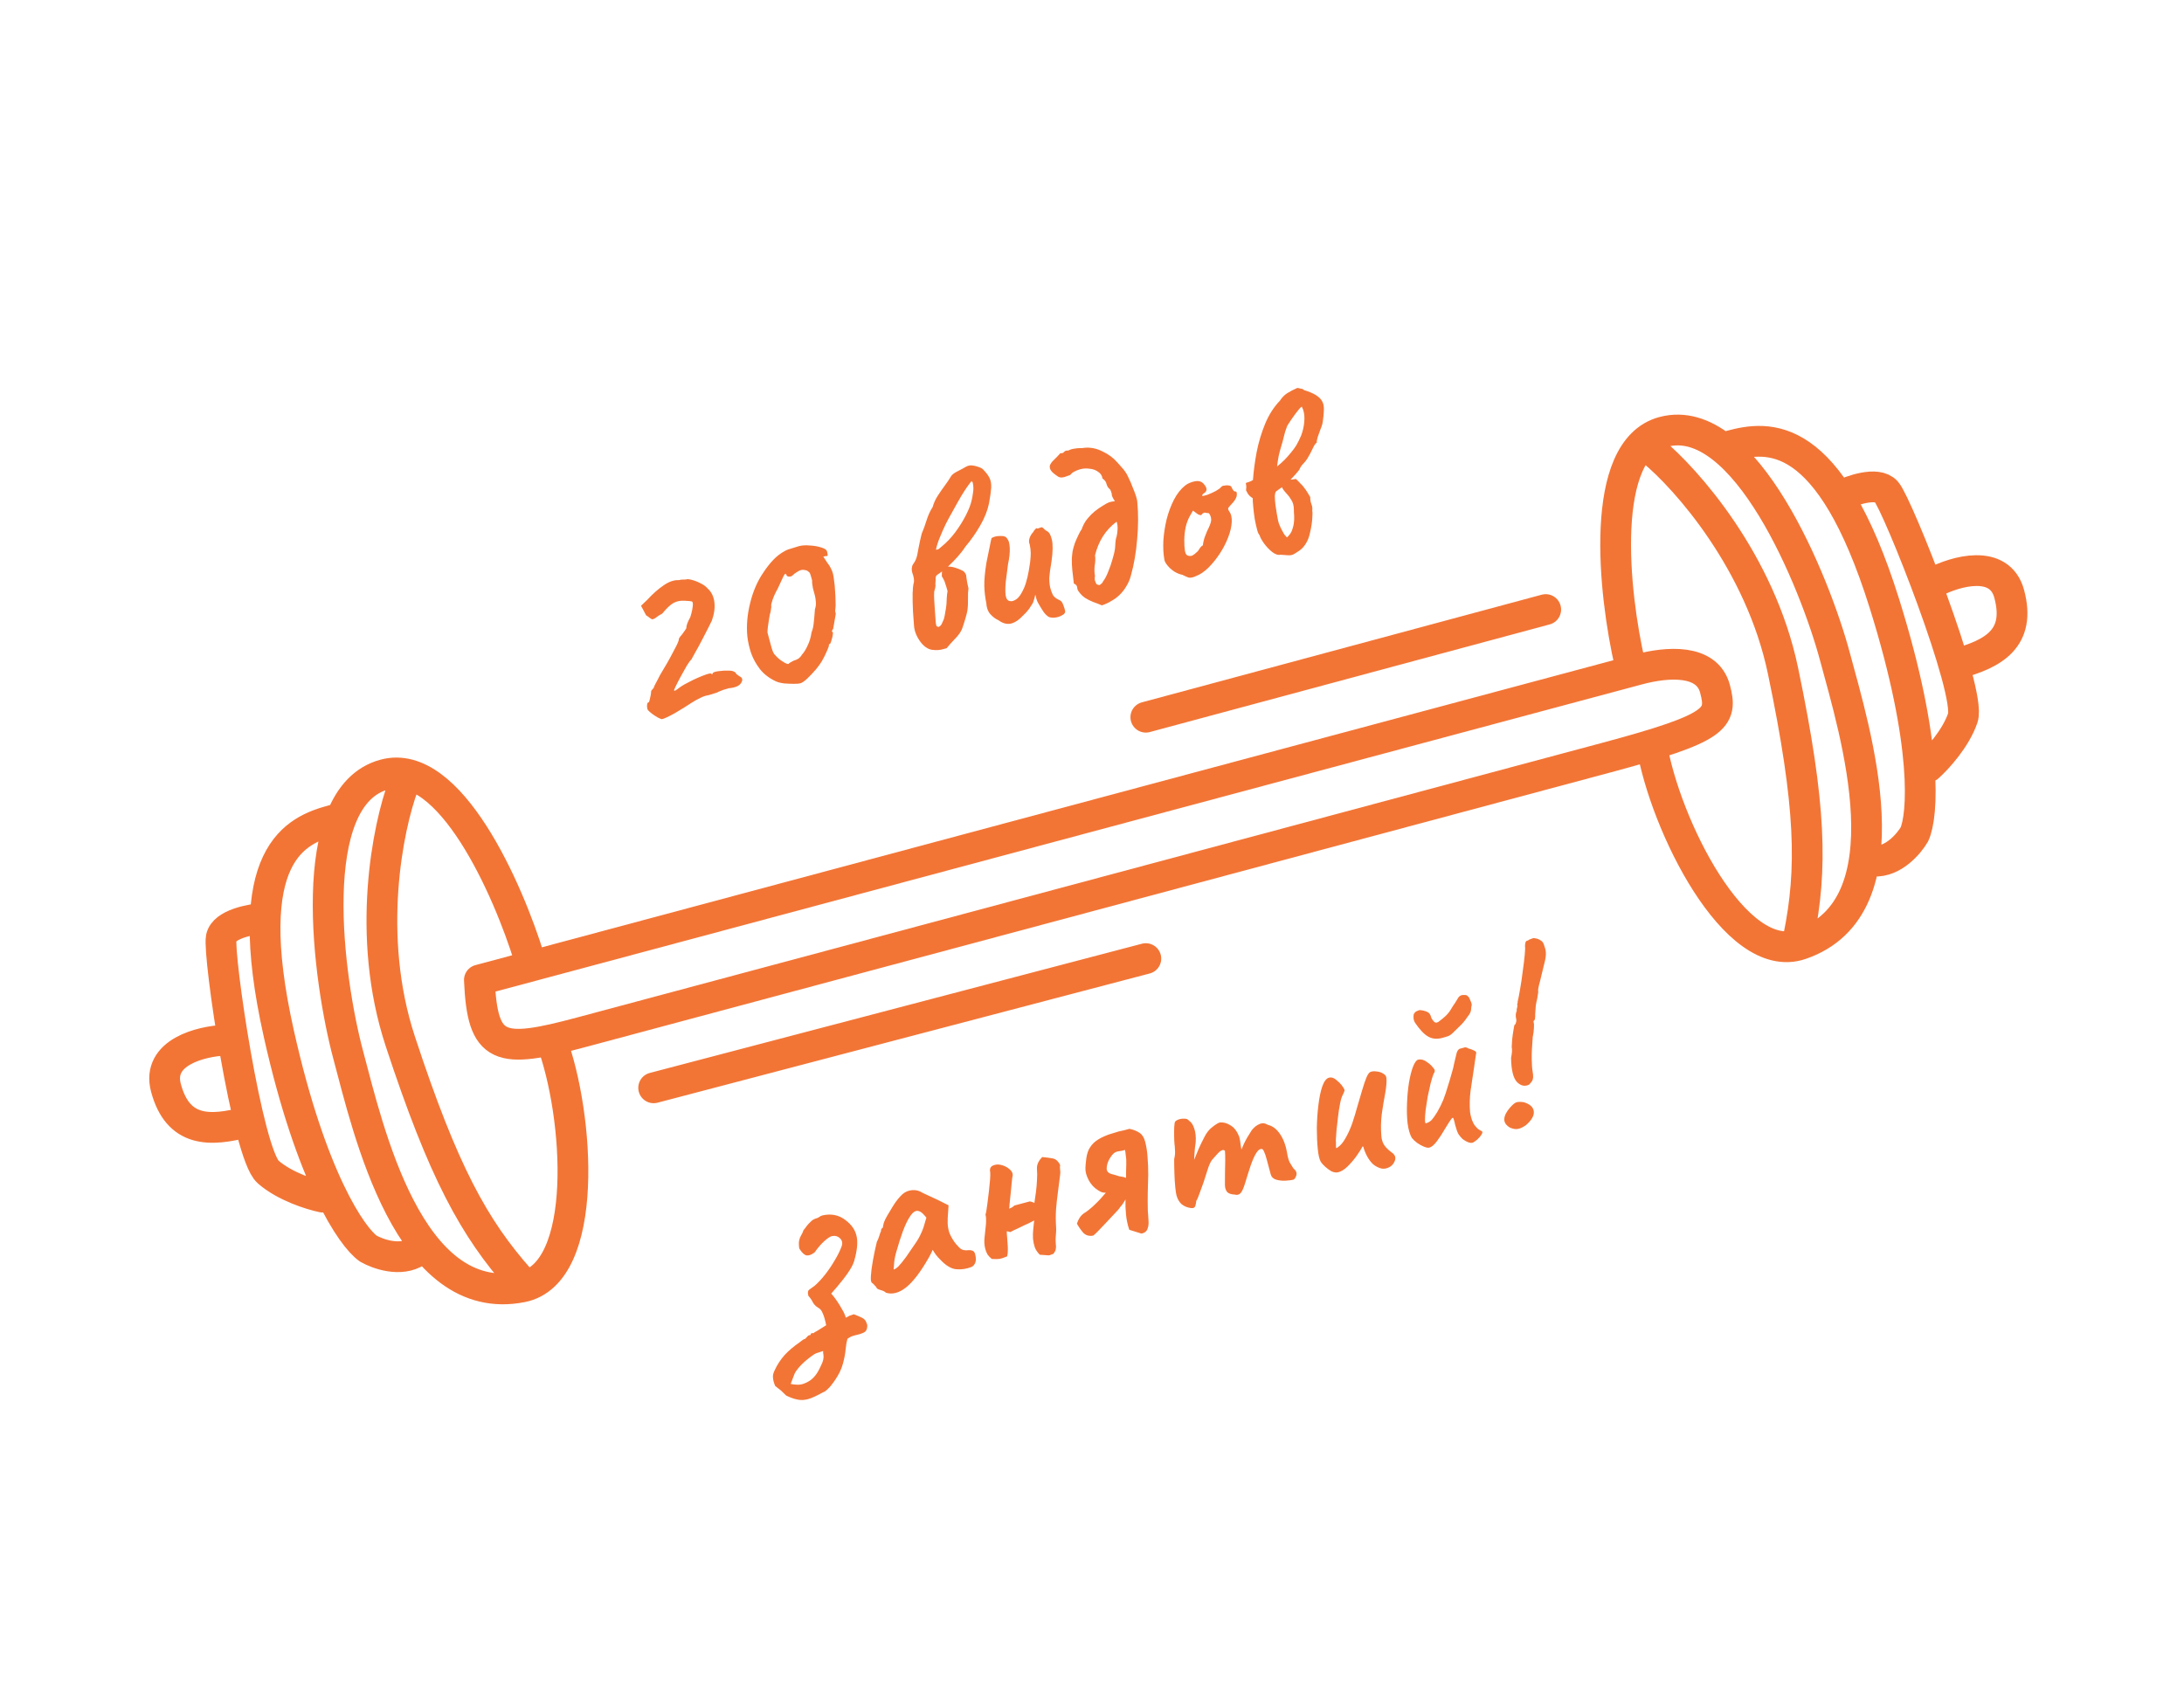 <?xml version="1.0" encoding="UTF-8"?> <svg xmlns="http://www.w3.org/2000/svg" width="142" height="110" viewBox="0 0 142 110" fill="none"><path d="M14.619 67.639C13.083 67.705 10.168 68.417 10.79 70.735C11.566 73.633 13.627 73.599 16.042 72.951M17.154 59.713C16.305 59.767 14.565 60.096 14.385 60.972C14.161 62.067 16.077 75.013 17.431 76.203C18.514 77.155 20.245 77.692 20.976 77.841M21.655 53.33C19.24 53.977 15.506 55.495 18.129 67.216C20.227 76.592 22.879 80.437 23.943 81.187C24.555 81.541 26.044 82.074 27.099 81.377M34.42 62.333C33.051 57.868 29.251 49.224 25.001 50.363C19.688 51.786 21.345 63.766 22.64 68.595C23.934 73.425 26.556 85.146 33.93 83.687C38.355 82.812 37.664 72.507 35.844 67.646M26.226 51.07C25.22 53.755 23.77 60.838 26.02 67.69C28.832 76.254 30.834 79.858 33.801 83.204M42.5 70.735L74.5 62.333M100.5 39.636L74.5 46.636" stroke="#F27536" stroke-width="2" stroke-linecap="round" stroke-linejoin="round"></path><path d="M125.772 37.855C127.135 37.145 130.016 36.304 130.637 38.623C131.413 41.52 129.611 42.521 127.196 43.168M119.614 32.258C120.376 31.882 122.048 31.296 122.641 31.965C123.383 32.801 128.197 44.97 127.619 46.678C127.157 48.044 125.926 49.375 125.368 49.869M112.524 28.982C114.939 28.335 118.932 27.782 122.521 39.244C125.392 48.413 125.018 53.069 124.472 54.251C124.118 54.863 123.095 56.069 121.833 55.993M105.971 43.161C104.924 38.61 103.893 29.224 108.143 28.085C113.456 26.662 118.01 37.864 119.304 42.694C120.599 47.524 124.187 58.986 117.072 61.41C112.803 62.864 108.249 53.594 107.394 48.474M107.436 29.31C109.65 31.132 114.447 36.542 115.924 43.6C117.77 52.423 117.839 56.545 116.943 60.927" stroke="#F27536" stroke-width="2" stroke-linecap="round" stroke-linejoin="round"></path><path d="M68.357 53.757L31.169 63.722C31.367 68.327 32.463 68.552 37.775 67.128L104.424 49.27C111.669 47.328 112.022 46.716 111.505 44.784C110.987 42.852 108.443 43.016 106.511 43.534L68.357 53.757Z" stroke="#F27536" stroke-width="2" stroke-linecap="round" stroke-linejoin="round"></path><path d="M43.026 46.765C42.979 46.755 42.892 46.718 42.764 46.653C42.646 46.585 42.526 46.507 42.403 46.418C42.277 46.32 42.19 46.243 42.143 46.19C42.098 46.147 42.073 46.054 42.068 45.912C42.073 45.767 42.097 45.689 42.138 45.678C42.174 45.69 42.206 45.643 42.233 45.536C42.259 45.43 42.284 45.318 42.308 45.201C42.33 45.074 42.337 45 42.332 44.98C42.331 44.936 42.349 44.898 42.384 44.866C42.428 44.822 42.465 44.778 42.498 44.736C42.528 44.64 42.573 44.54 42.633 44.435C42.701 44.318 42.752 44.221 42.787 44.145C42.842 44.02 42.95 43.826 43.111 43.562C43.273 43.298 43.427 43.03 43.575 42.758C43.728 42.463 43.864 42.206 43.981 41.987C44.096 41.757 44.15 41.605 44.141 41.53C44.141 41.53 44.152 41.51 44.175 41.471C44.205 41.419 44.241 41.37 44.285 41.326C44.328 41.281 44.381 41.212 44.444 41.117C44.517 41.02 44.577 40.933 44.622 40.854C44.621 40.766 44.642 40.661 44.687 40.539C44.739 40.404 44.803 40.27 44.878 40.14C44.927 39.994 44.969 39.84 45.002 39.676C45.033 39.502 45.049 39.376 45.05 39.299C45.051 39.177 45.022 39.113 44.965 39.106C44.906 39.089 44.753 39.075 44.507 39.063C44.237 39.047 44.001 39.094 43.799 39.203C43.596 39.313 43.349 39.545 43.057 39.899C42.922 39.968 42.799 40.045 42.689 40.13C42.589 40.212 42.497 40.259 42.412 40.271C42.365 40.261 42.306 40.227 42.235 40.169C42.164 40.111 42.09 40.059 42.011 40.013L41.679 39.39L42.088 38.999C42.438 38.618 42.786 38.309 43.132 38.073C43.484 37.824 43.818 37.707 44.131 37.723C44.244 37.693 44.351 37.68 44.452 37.686C44.551 37.682 44.6 37.68 44.6 37.68C44.679 37.648 44.809 37.657 44.988 37.708C45.178 37.757 45.37 37.833 45.563 37.935C45.766 38.036 45.918 38.149 46.019 38.277C46.25 38.48 46.392 38.763 46.444 39.124C46.497 39.485 46.446 39.891 46.29 40.341C46.255 40.417 46.176 40.576 46.054 40.819C45.931 41.061 45.789 41.337 45.629 41.645C45.476 41.94 45.332 42.205 45.196 42.44C45.071 42.672 44.989 42.821 44.951 42.886C44.887 42.937 44.79 43.068 44.659 43.279C44.538 43.489 44.408 43.722 44.267 43.981C44.134 44.226 44.021 44.444 43.929 44.635C43.844 44.812 43.812 44.898 43.832 44.892C43.833 44.936 43.885 44.923 43.987 44.851C44.097 44.766 44.194 44.696 44.278 44.64C44.419 44.547 44.587 44.453 44.782 44.356C44.984 44.247 45.19 44.148 45.398 44.059C45.606 43.97 45.786 43.9 45.938 43.848C46.1 43.793 46.2 43.778 46.24 43.8C46.274 43.846 46.295 43.863 46.303 43.849C46.318 43.823 46.325 43.81 46.325 43.81C46.327 43.733 46.45 43.678 46.695 43.645C46.951 43.61 47.184 43.597 47.397 43.606C47.519 43.606 47.617 43.624 47.693 43.659C47.779 43.691 47.827 43.728 47.838 43.769C47.838 43.769 47.855 43.792 47.89 43.838C47.932 43.871 47.993 43.916 48.074 43.971C48.275 44.061 48.314 44.205 48.19 44.404C48.077 44.6 47.805 44.717 47.373 44.755C47.106 44.827 46.888 44.902 46.721 44.98C46.686 45.011 46.601 45.045 46.467 45.081C46.333 45.117 46.206 45.157 46.085 45.2C45.894 45.229 45.711 45.289 45.537 45.38C45.359 45.461 45.153 45.577 44.918 45.728C44.833 45.784 44.701 45.869 44.522 45.983C44.343 46.097 44.148 46.216 43.938 46.338C43.728 46.461 43.534 46.562 43.357 46.643C43.19 46.721 43.08 46.761 43.026 46.765ZM52.029 44.435C51.956 44.455 51.816 44.465 51.606 44.466C51.407 44.464 51.194 44.455 50.969 44.438C50.751 44.408 50.573 44.362 50.435 44.299C50.005 44.094 49.664 43.832 49.413 43.513C49.159 43.184 48.965 42.832 48.832 42.459C48.709 42.084 48.628 41.719 48.589 41.365C48.525 40.675 48.587 39.958 48.774 39.212C48.958 38.456 49.244 37.794 49.633 37.226C49.837 36.917 50.051 36.644 50.275 36.408C50.499 36.171 50.755 35.975 51.045 35.82C51.15 35.759 51.306 35.701 51.512 35.646C51.725 35.577 51.868 35.534 51.941 35.514C52.147 35.459 52.386 35.445 52.658 35.471C52.937 35.485 53.187 35.528 53.405 35.602C53.621 35.666 53.743 35.749 53.77 35.852C53.79 35.924 53.804 35.998 53.813 36.073C53.822 36.148 53.78 36.175 53.686 36.156L53.532 36.198L53.81 36.62C53.874 36.691 53.94 36.795 54.01 36.931C54.077 37.057 54.125 37.176 54.155 37.289C54.183 37.392 54.209 37.551 54.233 37.766C54.265 37.967 54.286 38.188 54.295 38.428C54.314 38.666 54.325 38.89 54.326 39.099C54.337 39.306 54.334 39.461 54.318 39.565C54.304 39.635 54.3 39.702 54.306 39.767C54.32 39.819 54.332 39.865 54.343 39.906C54.324 40 54.296 40.162 54.258 40.393C54.221 40.624 54.192 40.786 54.173 40.879C54.143 40.931 54.117 40.977 54.094 41.016C54.082 41.053 54.102 41.086 54.154 41.116C54.162 41.147 54.156 41.226 54.135 41.353C54.111 41.47 54.08 41.583 54.043 41.693C54.017 41.799 53.988 41.856 53.957 41.865C53.957 41.865 53.943 41.874 53.915 41.893C53.894 41.898 53.888 41.916 53.896 41.947C53.907 41.989 53.864 42.116 53.767 42.33C53.68 42.541 53.568 42.764 53.433 42.999C53.357 43.13 53.228 43.308 53.046 43.533C52.86 43.749 52.671 43.949 52.477 44.133C52.291 44.304 52.142 44.405 52.029 44.435ZM51.6 42.96C51.713 42.93 51.817 42.885 51.912 42.827C52.004 42.758 52.077 42.678 52.129 42.586C52.282 42.413 52.413 42.201 52.522 41.951C52.642 41.698 52.723 41.422 52.764 41.124C52.836 40.939 52.881 40.756 52.899 40.575C52.924 40.38 52.954 40.058 52.987 39.607C53.039 39.471 53.059 39.317 53.046 39.144C53.032 38.971 53.011 38.828 52.98 38.714C52.95 38.601 52.908 38.446 52.856 38.251C52.814 38.052 52.795 37.88 52.801 37.735C52.729 37.468 52.682 37.314 52.661 37.276C52.637 37.227 52.578 37.171 52.483 37.108C52.434 37.088 52.369 37.072 52.289 37.061C52.218 37.047 52.147 37.049 52.075 37.068C52.003 37.088 51.911 37.135 51.798 37.209C51.693 37.27 51.606 37.338 51.538 37.411C51.477 37.472 51.396 37.499 51.295 37.493C51.204 37.484 51.152 37.454 51.138 37.402C51.099 37.258 51.03 37.288 50.93 37.491C50.837 37.682 50.715 37.946 50.563 38.285C50.427 38.52 50.318 38.754 50.237 38.986C50.163 39.204 50.132 39.334 50.142 39.375C50.154 39.416 50.152 39.472 50.138 39.542C50.123 39.612 50.112 39.693 50.103 39.783C50.071 39.869 50.041 40.004 50.013 40.188C49.985 40.373 49.957 40.557 49.929 40.741C49.908 40.912 49.899 41.042 49.9 41.13C49.911 41.171 49.942 41.284 49.991 41.47C50.038 41.645 50.083 41.81 50.124 41.964C50.171 42.139 50.211 42.267 50.243 42.346C50.275 42.426 50.309 42.489 50.343 42.535C50.388 42.578 50.45 42.644 50.529 42.734C50.589 42.795 50.675 42.866 50.785 42.947C50.902 43.015 50.982 43.065 51.024 43.098C51.165 43.171 51.248 43.192 51.273 43.164C51.306 43.122 51.415 43.054 51.6 42.96ZM61.358 42.201C61.134 42.272 60.897 42.291 60.645 42.259C60.407 42.235 60.187 42.117 59.987 41.906C59.831 41.737 59.703 41.545 59.601 41.33C59.499 41.114 59.441 40.898 59.427 40.681C59.368 39.968 59.339 39.445 59.338 39.114C59.338 38.783 59.337 38.596 59.337 38.551C59.346 38.505 59.352 38.404 59.355 38.248C59.368 38.09 59.391 37.952 59.425 37.832C59.436 37.664 59.403 37.479 59.327 37.279C59.295 37.199 59.279 37.098 59.279 36.977C59.29 36.852 59.319 36.756 59.367 36.688C59.507 36.507 59.599 36.295 59.644 36.051C59.656 35.97 59.678 35.848 59.712 35.685C59.742 35.511 59.778 35.336 59.819 35.159C59.868 34.969 59.904 34.816 59.928 34.699C60.038 34.449 60.143 34.161 60.243 33.836C60.344 33.511 60.476 33.222 60.64 32.968C60.713 32.705 60.824 32.46 60.973 32.233C61.129 31.992 61.285 31.768 61.439 31.561C61.601 31.341 61.727 31.153 61.818 30.996C61.875 30.881 62.021 30.765 62.254 30.647C62.488 30.529 62.671 30.43 62.804 30.351C62.955 30.255 63.149 30.236 63.386 30.294C63.622 30.352 63.789 30.418 63.886 30.491C64.112 30.718 64.265 30.92 64.346 31.097C64.424 31.264 64.457 31.47 64.446 31.716C64.432 31.952 64.384 32.29 64.304 32.732C64.208 33.199 64.017 33.681 63.73 34.177C63.444 34.674 63.124 35.129 62.771 35.544C62.623 35.772 62.45 35.995 62.255 36.213C62.059 36.431 61.868 36.625 61.682 36.797C61.568 36.905 61.447 37.009 61.319 37.109C61.199 37.197 61.074 37.285 60.943 37.376C60.877 37.416 60.84 37.486 60.834 37.587C60.838 37.685 60.833 37.808 60.817 37.956C60.832 38.052 60.828 38.141 60.806 38.224C60.792 38.294 60.778 38.347 60.766 38.384C60.743 38.423 60.732 38.525 60.732 38.691C60.733 38.857 60.741 39.053 60.758 39.281C60.775 39.508 60.79 39.73 60.804 39.947C60.818 40.164 60.83 40.332 60.84 40.451C60.849 40.57 60.866 40.654 60.89 40.703C60.922 40.738 60.966 40.76 61.023 40.766C61.131 40.715 61.201 40.647 61.233 40.561C61.273 40.462 61.318 40.362 61.368 40.26C61.412 40.094 61.443 39.942 61.461 39.804C61.49 39.664 61.516 39.492 61.538 39.287C61.549 39.162 61.556 39.023 61.558 38.867C61.568 38.699 61.585 38.556 61.609 38.44C61.551 38.223 61.503 38.065 61.465 37.965C61.435 37.851 61.4 37.761 61.36 37.695C61.33 37.625 61.289 37.554 61.236 37.479C61.233 37.182 61.258 37.004 61.309 36.947C61.356 36.878 61.419 36.845 61.497 36.846C61.714 36.832 61.907 36.852 62.076 36.906C62.256 36.958 62.422 37.023 62.576 37.104C62.652 37.139 62.711 37.195 62.754 37.272C62.807 37.346 62.83 37.411 62.823 37.468C62.846 37.595 62.866 37.733 62.885 37.883C62.91 38.019 62.938 38.144 62.968 38.258C62.94 38.442 62.93 38.671 62.937 38.945C62.944 39.219 62.931 39.477 62.896 39.718C62.87 39.869 62.815 40.077 62.732 40.342C62.656 40.594 62.592 40.788 62.54 40.923C62.45 41.124 62.301 41.33 62.092 41.54C61.894 41.748 61.711 41.952 61.544 42.151L61.358 42.201ZM60.854 35.743C60.921 35.747 60.983 35.731 61.039 35.694C61.103 35.643 61.162 35.594 61.215 35.547C61.542 35.283 61.839 34.971 62.108 34.612C62.383 34.24 62.615 33.869 62.803 33.498C62.998 33.115 63.125 32.782 63.182 32.502C63.214 32.372 63.242 32.21 63.267 32.016C63.303 31.818 63.295 31.605 63.245 31.376L63.169 31.28C63.02 31.463 62.87 31.669 62.722 31.897C62.573 32.124 62.402 32.413 62.208 32.763C62.133 32.894 62.032 33.075 61.907 33.308C61.779 33.53 61.642 33.782 61.497 34.063C61.362 34.343 61.235 34.631 61.115 34.928C60.993 35.214 60.906 35.486 60.854 35.743ZM68.197 40.12C68.067 40.044 67.947 39.927 67.838 39.769C67.727 39.6 67.608 39.405 67.483 39.185C67.44 39.108 67.405 39.018 67.377 38.915C67.36 38.809 67.338 38.727 67.311 38.667C67.3 38.748 67.273 38.854 67.231 38.987C67.2 39.117 67.16 39.216 67.112 39.284C67.082 39.336 67.011 39.444 66.9 39.606C66.786 39.758 66.667 39.889 66.542 40C66.26 40.307 65.984 40.492 65.713 40.553C65.45 40.602 65.187 40.529 64.925 40.334C64.725 40.244 64.545 40.11 64.387 39.931C64.228 39.753 64.142 39.511 64.126 39.206C64.05 38.84 64.008 38.476 63.999 38.114C63.988 37.742 64.033 37.232 64.136 36.586C64.24 36.106 64.316 35.732 64.366 35.465C64.416 35.197 64.451 35.039 64.471 34.989C64.611 34.897 64.803 34.851 65.046 34.852C65.287 34.842 65.437 34.907 65.496 35.046C65.585 35.132 65.638 35.328 65.653 35.633C65.666 35.928 65.628 36.281 65.539 36.691C65.489 37.08 65.441 37.457 65.395 37.823C65.36 38.185 65.357 38.484 65.387 38.719C65.427 38.952 65.526 39.074 65.684 39.087C65.791 39.114 65.923 39.072 66.082 38.964C66.251 38.852 66.418 38.609 66.582 38.233C66.746 37.858 66.878 37.298 66.977 36.554C67.004 36.326 67.017 36.129 67.017 35.963C67.014 35.788 66.992 35.6 66.95 35.402C66.896 35.284 66.892 35.147 66.939 34.991C66.996 34.832 67.076 34.7 67.181 34.594C67.208 34.532 67.252 34.47 67.313 34.41C67.372 34.339 67.418 34.327 67.452 34.373L67.696 34.291C67.734 34.27 67.791 34.298 67.868 34.377C67.944 34.456 68.014 34.509 68.076 34.537C68.214 34.599 68.32 34.786 68.392 35.098C68.465 35.41 68.457 35.876 68.369 36.496C68.287 36.971 68.238 37.326 68.224 37.562C68.22 37.794 68.241 38.015 68.286 38.224C68.335 38.41 68.394 38.565 68.46 38.691C68.525 38.806 68.652 38.91 68.842 39.003C68.975 39.044 69.07 39.151 69.127 39.324C69.192 39.483 69.236 39.626 69.258 39.752C69.263 39.851 69.197 39.935 69.061 40.004C68.938 40.081 68.791 40.132 68.621 40.155C68.461 40.176 68.32 40.164 68.197 40.12ZM70.143 38.472C70.08 38.401 70.044 38.311 70.037 38.202C70.028 38.083 69.955 37.998 69.82 37.946C69.788 37.623 69.755 37.334 69.72 37.078C69.695 36.82 69.684 36.574 69.688 36.341C69.698 36.173 69.715 36.008 69.738 35.847C69.771 35.684 69.819 35.511 69.88 35.329C69.952 35.144 70.038 34.95 70.138 34.746C70.166 34.684 70.195 34.626 70.225 34.574C70.265 34.519 70.301 34.465 70.331 34.413C70.343 34.377 70.356 34.34 70.368 34.304C70.38 34.267 70.394 34.236 70.409 34.21C70.491 34.022 70.6 33.85 70.734 33.692C70.876 33.522 71.029 33.37 71.192 33.238C71.366 33.103 71.533 32.986 71.695 32.888C71.789 32.83 71.875 32.779 71.952 32.736C72.029 32.694 72.109 32.661 72.191 32.639C72.273 32.617 72.369 32.602 72.478 32.596C72.464 32.544 72.432 32.486 72.382 32.422C72.339 32.346 72.308 32.271 72.288 32.199C72.295 32.142 72.284 32.079 72.254 32.009C72.232 31.927 72.204 31.863 72.169 31.817C72.059 31.736 71.985 31.623 71.947 31.479C71.918 31.332 71.831 31.212 71.684 31.118C71.655 30.927 71.561 30.782 71.401 30.681C71.249 30.567 71.066 30.5 70.851 30.48C70.643 30.448 70.436 30.459 70.23 30.514C70.096 30.55 69.972 30.6 69.856 30.664C69.749 30.715 69.658 30.789 69.585 30.886C69.495 30.921 69.369 30.966 69.207 31.02C69.052 31.062 68.924 31.058 68.822 31.008C68.568 30.844 68.404 30.705 68.33 30.593C68.253 30.47 68.233 30.354 68.27 30.244C68.325 30.119 68.414 30.001 68.539 29.891C68.672 29.767 68.805 29.626 68.94 29.469C69.054 29.482 69.135 29.455 69.183 29.387C69.241 29.316 69.332 29.286 69.457 29.297C69.593 29.227 69.725 29.186 69.855 29.174C69.981 29.151 70.11 29.138 70.242 29.136C70.286 29.135 70.325 29.136 70.359 29.138C70.4 29.127 70.442 29.121 70.486 29.12C70.894 29.077 71.29 29.154 71.674 29.349C72.065 29.531 72.389 29.77 72.645 30.066C72.724 30.155 72.811 30.253 72.906 30.36C72.998 30.457 73.08 30.557 73.151 30.659C73.217 30.741 73.292 30.875 73.376 31.063C73.469 31.247 73.557 31.451 73.638 31.672C73.727 31.88 73.801 32.075 73.861 32.258C73.881 32.33 73.899 32.397 73.915 32.459C73.932 32.52 73.942 32.579 73.945 32.633C74.018 33.398 74.014 34.21 73.936 35.07C73.867 35.928 73.728 36.727 73.518 37.468C73.457 37.694 73.361 37.913 73.23 38.125C73.11 38.334 72.962 38.523 72.786 38.691C72.628 38.844 72.448 38.975 72.245 39.085C72.056 39.202 71.854 39.294 71.641 39.363C71.453 39.281 71.268 39.209 71.086 39.147C70.901 39.075 70.729 38.989 70.569 38.888C70.41 38.787 70.267 38.648 70.143 38.472ZM71.502 38.041C71.548 38.007 71.589 37.974 71.624 37.943C71.67 37.908 71.698 37.867 71.708 37.821C71.832 37.666 71.946 37.453 72.05 37.182C72.165 36.909 72.261 36.629 72.339 36.343C72.427 36.054 72.48 35.819 72.498 35.638C72.504 35.537 72.513 35.407 72.526 35.249C72.539 35.091 72.563 34.974 72.598 34.899C72.634 34.745 72.656 34.58 72.663 34.401C72.671 34.222 72.65 34.062 72.601 33.921C72.233 34.196 71.933 34.519 71.701 34.891C71.477 35.249 71.309 35.653 71.198 36.102C71.225 36.327 71.218 36.55 71.178 36.77C71.148 36.988 71.153 37.213 71.193 37.445C71.177 37.549 71.173 37.638 71.182 37.713C71.201 37.785 71.235 37.87 71.283 37.968C71.312 37.993 71.345 38.012 71.381 38.024C71.418 38.036 71.458 38.042 71.502 38.041ZM77.778 37.453C77.572 37.553 77.404 37.586 77.275 37.555C77.152 37.51 77.021 37.452 76.88 37.379C76.693 37.341 76.513 37.267 76.34 37.159C76.165 37.041 76.019 36.908 75.903 36.763C75.787 36.617 75.721 36.497 75.707 36.401C75.641 36.032 75.618 35.619 75.639 35.161C75.67 34.7 75.74 34.239 75.849 33.779C75.968 33.317 76.125 32.894 76.32 32.51C76.523 32.113 76.77 31.799 77.061 31.566C77.245 31.428 77.459 31.338 77.701 31.295C77.944 31.252 78.129 31.307 78.259 31.46C78.493 31.718 78.508 31.918 78.304 32.061C78.273 32.07 78.241 32.095 78.208 32.137C78.172 32.168 78.16 32.205 78.171 32.246C78.218 32.255 78.333 32.23 78.515 32.17C78.695 32.1 78.872 32.019 79.047 31.928C79.229 31.825 79.344 31.738 79.392 31.67C79.445 31.623 79.487 31.595 79.518 31.587C79.549 31.578 79.629 31.568 79.758 31.556C79.948 31.56 80.052 31.599 80.071 31.671C80.082 31.712 80.115 31.775 80.171 31.859C80.224 31.933 80.271 31.965 80.312 31.954C80.387 31.945 80.422 32.013 80.417 32.158C80.422 32.3 80.341 32.471 80.173 32.67C80.01 32.846 79.909 32.962 79.868 33.017C79.836 33.059 79.85 33.132 79.911 33.237C80.046 33.411 80.104 33.649 80.086 33.953C80.068 34.255 79.991 34.585 79.854 34.942C79.718 35.299 79.536 35.651 79.309 35.999C79.09 36.334 78.845 36.637 78.576 36.908C78.313 37.166 78.047 37.348 77.778 37.453ZM77.476 36.143C77.517 36.132 77.584 36.092 77.676 36.023C77.765 35.944 77.836 35.88 77.89 35.833C77.92 35.781 77.959 35.721 78.007 35.652C78.063 35.571 78.11 35.52 78.148 35.499C78.189 35.488 78.211 35.465 78.213 35.432C78.212 35.388 78.228 35.301 78.259 35.171C78.288 35.031 78.363 34.817 78.485 34.531C78.63 34.249 78.716 34.032 78.742 33.882C78.765 33.721 78.729 33.565 78.633 33.414C78.612 33.376 78.574 33.358 78.52 33.362C78.476 33.362 78.412 33.352 78.329 33.33C78.226 33.358 78.161 33.403 78.133 33.465C78.114 33.515 78.034 33.508 77.896 33.446L77.566 33.203L77.374 33.536C77.253 33.745 77.159 33.991 77.091 34.275C77.034 34.555 77.004 34.834 77.001 35.111C76.998 35.387 77.012 35.627 77.044 35.828C77.075 35.985 77.128 36.081 77.204 36.116C77.279 36.151 77.37 36.16 77.476 36.143ZM83.034 30.33C83.207 30.195 83.368 30.053 83.516 29.903C83.663 29.753 83.799 29.601 83.923 29.446C84.058 29.288 84.175 29.13 84.276 28.97C84.337 28.866 84.392 28.763 84.442 28.661C84.499 28.546 84.552 28.433 84.599 28.32C84.708 28.026 84.774 27.738 84.798 27.456C84.829 27.16 84.809 26.9 84.738 26.677C84.725 26.625 84.708 26.585 84.69 26.557C84.679 26.516 84.662 26.476 84.641 26.438C84.603 26.459 84.545 26.513 84.469 26.599C84.403 26.683 84.325 26.782 84.234 26.895C84.145 27.018 84.053 27.147 83.957 27.283C83.871 27.417 83.797 27.531 83.734 27.625C83.718 27.651 83.703 27.677 83.688 27.703C83.681 27.716 83.674 27.735 83.67 27.758C83.59 27.956 83.525 28.166 83.475 28.39C83.424 28.613 83.366 28.828 83.299 29.033C83.24 29.226 83.186 29.434 83.135 29.657C83.095 29.878 83.061 30.102 83.034 30.33ZM83.363 31.435C83.388 31.406 83.415 31.382 83.443 31.363C83.469 31.334 83.506 31.308 83.554 31.284C83.693 31.225 83.839 31.191 83.991 31.183C84.141 31.165 84.231 31.152 84.262 31.144C84.381 31.256 84.479 31.356 84.558 31.445C84.645 31.522 84.724 31.611 84.796 31.713C84.862 31.795 84.924 31.883 84.983 31.978C85.041 32.073 85.11 32.187 85.19 32.32C85.185 32.465 85.208 32.613 85.26 32.765C85.319 32.904 85.34 33.042 85.321 33.179C85.325 33.233 85.329 33.293 85.336 33.358C85.339 33.412 85.338 33.467 85.331 33.524C85.324 33.869 85.271 34.247 85.171 34.66C85.083 35.071 84.912 35.404 84.66 35.659C84.599 35.719 84.526 35.777 84.442 35.833C84.358 35.889 84.282 35.937 84.216 35.977C84.078 36.08 83.918 36.123 83.736 36.105C83.568 36.095 83.405 36.083 83.247 36.071C83.103 36.109 82.927 36.051 82.72 35.897C82.523 35.74 82.347 35.555 82.191 35.343C82.032 35.121 81.934 34.943 81.898 34.809C81.88 34.781 81.852 34.738 81.815 34.682C81.785 34.613 81.759 34.537 81.737 34.454C81.682 34.248 81.629 34.008 81.578 33.735C81.537 33.459 81.505 33.197 81.483 32.949C81.458 32.691 81.447 32.506 81.45 32.394C81.385 32.357 81.315 32.303 81.242 32.235C81.168 32.166 81.092 32.048 81.015 31.882C81.035 31.71 81.038 31.599 81.025 31.548C81.011 31.496 81.003 31.448 81.003 31.404C81.082 31.372 81.163 31.345 81.246 31.323C81.326 31.29 81.399 31.254 81.465 31.214C81.507 30.629 81.588 30.022 81.706 29.394C81.833 28.753 82.016 28.14 82.257 27.556C82.499 26.973 82.818 26.473 83.214 26.058C83.356 25.843 83.516 25.679 83.695 25.565C83.885 25.448 84.103 25.334 84.349 25.224C84.406 25.23 84.465 25.242 84.524 25.26C84.584 25.277 84.642 25.289 84.7 25.295C84.731 25.331 84.772 25.359 84.821 25.379C84.871 25.399 84.919 25.413 84.966 25.423C85.306 25.541 85.556 25.668 85.713 25.802C85.881 25.934 85.99 26.093 86.04 26.278C86.075 26.412 86.086 26.575 86.071 26.767C86.064 26.945 86.043 27.155 86.008 27.396C85.992 27.544 85.943 27.712 85.861 27.899C85.789 28.084 85.726 28.262 85.672 28.43C85.658 28.501 85.642 28.566 85.625 28.625C85.615 28.672 85.612 28.723 85.616 28.777C85.542 28.83 85.472 28.92 85.407 29.048C85.352 29.173 85.302 29.275 85.257 29.354C85.227 29.406 85.198 29.463 85.17 29.526C85.14 29.578 85.106 29.637 85.069 29.702C84.988 29.856 84.883 30 84.754 30.134C84.632 30.255 84.537 30.397 84.47 30.558C84.338 30.726 84.207 30.877 84.078 31.011C83.958 31.142 83.838 31.269 83.715 31.39C83.608 31.485 83.495 31.576 83.374 31.663C83.254 31.751 83.129 31.84 82.999 31.93C82.932 31.97 82.895 32.079 82.888 32.258C82.888 32.423 82.902 32.618 82.929 32.843C82.963 33.054 82.995 33.256 83.024 33.447C83.061 33.625 83.085 33.756 83.097 33.842C83.114 33.947 83.163 34.089 83.244 34.266C83.322 34.433 83.41 34.597 83.508 34.758C83.54 34.794 83.571 34.83 83.603 34.865C83.632 34.891 83.656 34.917 83.674 34.946C83.763 34.867 83.84 34.78 83.903 34.686C83.966 34.591 84.011 34.491 84.037 34.385C84.074 34.275 84.101 34.169 84.117 34.065C84.145 33.881 84.154 33.707 84.144 33.544C84.13 33.371 84.124 33.224 84.124 33.102C84.118 32.872 84.067 32.681 83.971 32.53C83.886 32.377 83.789 32.242 83.681 32.128C83.573 32.013 83.483 31.905 83.412 31.802C83.337 31.69 83.321 31.567 83.363 31.435ZM52.521 90.982C52.295 91.043 52.076 91.052 51.866 91.009C51.645 90.968 51.395 90.881 51.116 90.746C51.011 90.641 50.899 90.533 50.781 90.421C50.655 90.323 50.529 90.224 50.403 90.125C50.317 89.927 50.269 89.747 50.258 89.584C50.24 89.434 50.279 89.269 50.374 89.089C50.534 88.737 50.75 88.409 51.021 88.104C51.296 87.81 51.62 87.535 51.993 87.281C52.039 87.246 52.094 87.204 52.158 87.154C52.222 87.103 52.29 87.069 52.362 87.049C52.405 87.004 52.452 86.953 52.503 86.895C52.554 86.838 52.618 86.809 52.696 86.811C52.702 86.754 52.725 86.715 52.764 86.693C52.805 86.682 52.849 86.681 52.895 86.691C52.921 86.662 52.953 86.637 52.991 86.616C53.04 86.591 53.098 86.559 53.164 86.519C53.231 86.48 53.306 86.432 53.391 86.376C53.486 86.317 53.594 86.25 53.717 86.173C53.647 85.827 53.573 85.571 53.495 85.404C53.424 85.224 53.332 85.105 53.217 85.048C53.06 84.957 52.941 84.84 52.858 84.697C52.783 84.54 52.683 84.396 52.56 84.263C52.507 84.067 52.522 83.936 52.603 83.87C52.695 83.802 52.816 83.714 52.964 83.608C53.188 83.415 53.416 83.172 53.646 82.879C53.877 82.585 54.086 82.275 54.275 81.948C54.474 81.619 54.624 81.314 54.725 81.032C54.792 80.827 54.758 80.659 54.624 80.53C54.487 80.39 54.312 80.337 54.101 80.372C53.967 80.407 53.798 80.519 53.594 80.706C53.398 80.88 53.187 81.124 52.962 81.439C52.761 81.592 52.584 81.656 52.434 81.63C52.281 81.594 52.124 81.442 51.964 81.176C51.934 80.941 51.933 80.77 51.96 80.664C51.983 80.547 52.022 80.443 52.075 80.351C52.138 80.257 52.194 80.137 52.243 79.992C52.319 79.905 52.389 79.814 52.452 79.72C52.526 79.623 52.607 79.535 52.696 79.456C52.747 79.398 52.806 79.349 52.872 79.309C52.939 79.269 53.013 79.239 53.096 79.216C53.147 79.203 53.201 79.177 53.257 79.14C53.311 79.093 53.384 79.056 53.477 79.031C54.039 78.903 54.535 79.002 54.964 79.329C55.365 79.63 55.608 79.979 55.692 80.376C55.787 80.77 55.734 81.314 55.533 82.009C55.479 82.178 55.391 82.362 55.267 82.56C55.144 82.759 55 82.963 54.835 83.173C54.678 83.37 54.528 83.553 54.386 83.724C54.242 83.884 54.127 84.014 54.044 84.114C54.152 84.229 54.269 84.379 54.397 84.566C54.521 84.742 54.638 84.932 54.748 85.135C54.865 85.324 54.947 85.506 54.994 85.681C55.071 85.639 55.158 85.593 55.255 85.545C55.355 85.507 55.442 85.479 55.514 85.459C55.686 85.524 55.854 85.595 56.018 85.672C56.193 85.747 56.305 85.877 56.355 86.062C56.395 86.129 56.4 86.232 56.371 86.372C56.343 86.513 56.259 86.612 56.12 86.672C55.992 86.728 55.823 86.779 55.614 86.824C55.406 86.869 55.234 86.948 55.098 87.061C55.047 87.241 55.008 87.467 54.982 87.739C54.958 88.021 54.898 88.335 54.803 88.681C54.711 89.037 54.521 89.419 54.233 89.828C54.107 90.016 53.977 90.172 53.845 90.296C53.715 90.43 53.604 90.51 53.511 90.534C53.319 90.641 53.139 90.734 52.972 90.811C52.816 90.886 52.666 90.943 52.521 90.982ZM52.252 89.977C52.342 89.942 52.431 89.902 52.518 89.856C52.615 89.808 52.709 89.745 52.798 89.665C52.887 89.586 52.968 89.498 53.042 89.401C53.156 89.249 53.271 89.042 53.389 88.778C53.519 88.523 53.569 88.299 53.54 88.108C53.537 88.054 53.529 88.006 53.518 87.965C53.518 87.921 53.518 87.882 53.52 87.849C53.43 87.884 53.334 87.915 53.231 87.943C53.128 87.97 53.038 88.005 52.961 88.048C52.651 88.253 52.374 88.476 52.13 88.718C51.896 88.957 51.74 89.159 51.663 89.324C51.615 89.436 51.573 89.546 51.536 89.656C51.489 89.768 51.447 89.878 51.41 89.988C51.517 90.014 51.642 90.03 51.787 90.036C51.935 90.051 52.09 90.032 52.252 89.977ZM57.597 84.056C57.534 83.985 57.419 83.927 57.252 83.884C57.096 83.837 57.013 83.793 57.002 83.752C56.991 83.711 56.949 83.656 56.875 83.587C56.809 83.505 56.75 83.45 56.697 83.419C56.629 83.371 56.605 83.218 56.624 82.959C56.64 82.689 56.684 82.358 56.755 81.963C56.825 81.569 56.91 81.165 57.01 80.752C57.07 80.647 57.123 80.517 57.17 80.361C57.217 80.205 57.255 80.101 57.285 80.049C57.274 80.007 57.28 79.967 57.302 79.928C57.322 79.878 57.353 79.848 57.394 79.837L57.451 79.557C57.461 79.51 57.501 79.411 57.571 79.26C57.651 79.106 57.749 78.936 57.865 78.75C57.978 78.554 58.094 78.369 58.212 78.193C58.341 78.015 58.449 77.881 58.536 77.792C58.713 77.59 58.917 77.463 59.146 77.413C59.386 77.36 59.606 77.378 59.807 77.468C59.846 77.49 59.93 77.534 60.058 77.599C60.196 77.662 60.347 77.732 60.511 77.809C60.686 77.884 60.837 77.954 60.965 78.019L61.674 78.376L61.618 79.219C61.594 79.667 61.655 80.037 61.8 80.33C61.944 80.622 62.114 80.864 62.309 81.055C62.391 81.154 62.481 81.224 62.58 81.263C62.689 81.3 62.819 81.31 62.968 81.292C63.054 81.28 63.139 81.29 63.225 81.323C63.311 81.355 63.369 81.427 63.4 81.541C63.466 81.788 63.468 81.981 63.406 82.119C63.351 82.244 63.275 82.331 63.177 82.379C62.848 82.511 62.514 82.562 62.174 82.532C61.835 82.501 61.478 82.282 61.104 81.874C61.046 81.824 60.959 81.725 60.843 81.58C60.734 81.421 60.667 81.318 60.643 81.269C60.616 81.331 60.577 81.414 60.527 81.515C60.485 81.604 60.441 81.688 60.395 81.766C59.863 82.704 59.364 83.356 58.899 83.724C58.442 84.078 58.008 84.189 57.597 84.056ZM58.103 82.546C58.178 82.537 58.282 82.47 58.414 82.347C58.544 82.212 58.71 82.008 58.912 81.733C59.183 81.34 59.405 81.016 59.579 80.759C59.753 80.502 59.907 80.191 60.041 79.824L60.232 79.176C60.065 78.967 59.931 78.837 59.829 78.787C59.727 78.737 59.635 78.723 59.553 78.745C59.419 78.781 59.283 78.911 59.144 79.136C59.003 79.351 58.858 79.655 58.709 80.048C58.568 80.428 58.418 80.899 58.26 81.46C58.186 81.723 58.143 81.972 58.129 82.208C58.112 82.433 58.103 82.546 58.103 82.546ZM68.473 81.54C68.39 81.562 68.33 81.584 68.291 81.605C68.253 81.626 68.189 81.632 68.098 81.624C68.02 81.622 67.857 81.611 67.608 81.589C67.458 81.442 67.349 81.283 67.282 81.113C67.222 80.931 67.183 80.743 67.164 80.549C67.153 80.342 67.158 80.136 67.18 79.931C67.203 79.727 67.223 79.534 67.241 79.352C67.233 79.365 67.219 79.374 67.198 79.38C67.178 79.385 67.159 79.396 67.141 79.412C67.053 79.457 66.966 79.503 66.879 79.548C66.789 79.584 66.695 79.625 66.598 79.673C66.441 79.748 66.29 79.822 66.144 79.894C65.995 79.957 65.843 80.03 65.689 80.116C65.653 80.103 65.611 80.092 65.565 80.083C65.528 80.07 65.493 80.063 65.46 80.061C65.459 80.183 65.466 80.313 65.482 80.453C65.497 80.592 65.507 80.733 65.512 80.875C65.527 81.015 65.532 81.157 65.527 81.302C65.529 81.434 65.514 81.565 65.483 81.695C65.265 81.786 65.103 81.841 64.997 81.858C64.891 81.876 64.72 81.877 64.485 81.863C64.372 81.772 64.28 81.675 64.208 81.573C64.144 81.457 64.095 81.338 64.062 81.214C63.996 80.967 63.981 80.706 64.018 80.431C64.052 80.146 64.08 79.879 64.102 79.63C64.112 79.506 64.116 79.394 64.112 79.296C64.115 79.185 64.103 79.078 64.075 78.975C64.09 78.948 64.108 78.872 64.129 78.745C64.148 78.607 64.171 78.446 64.199 78.262C64.231 78.011 64.264 77.742 64.298 77.457C64.332 77.172 64.357 76.917 64.374 76.691C64.388 76.456 64.391 76.3 64.382 76.225C64.326 75.975 64.416 75.819 64.653 75.755C64.805 75.703 64.984 75.711 65.189 75.777C65.395 75.844 65.566 75.947 65.703 76.087C65.84 76.227 65.878 76.388 65.816 76.57C65.8 76.718 65.785 76.865 65.769 77.013C65.754 77.161 65.739 77.314 65.726 77.472C65.711 77.62 65.695 77.767 65.68 77.915C65.664 78.063 65.648 78.211 65.633 78.358C65.633 78.402 65.633 78.441 65.631 78.475C65.629 78.508 65.623 78.549 65.613 78.596C65.672 78.569 65.731 78.542 65.79 78.515C65.857 78.475 65.912 78.433 65.955 78.388C66.058 78.36 66.208 78.32 66.403 78.268C66.609 78.213 66.795 78.163 66.96 78.119C67.077 78.143 67.174 78.177 67.253 78.222C67.287 77.981 67.322 77.74 67.357 77.499C67.389 77.247 67.411 76.999 67.422 76.752C67.441 76.493 67.441 76.245 67.421 76.007C67.413 75.855 67.442 75.715 67.507 75.587C67.572 75.459 67.657 75.342 67.761 75.237C68.01 75.259 68.233 75.287 68.43 75.323C68.638 75.356 68.803 75.499 68.927 75.753C68.91 75.857 68.911 75.962 68.928 76.067C68.945 76.173 68.946 76.278 68.929 76.382C68.884 76.747 68.836 77.125 68.785 77.514C68.732 77.892 68.691 78.273 68.661 78.657C68.639 79.027 68.64 79.402 68.665 79.782C68.674 79.901 68.674 80.023 68.663 80.147C68.652 80.271 68.642 80.401 68.635 80.536C68.634 80.657 68.638 80.778 68.648 80.896C68.668 81.013 68.666 81.129 68.642 81.246C68.616 81.352 68.559 81.45 68.473 81.54ZM73.142 74.773C73.042 74.811 72.917 74.839 72.767 74.857C72.627 74.872 72.517 74.913 72.435 74.979C72.335 75.061 72.229 75.199 72.116 75.395C72.013 75.589 71.96 75.78 71.955 75.969C71.948 76.147 72.047 76.27 72.252 76.336C72.335 76.358 72.418 76.38 72.502 76.402C72.585 76.424 72.669 76.451 72.755 76.483C72.836 76.495 72.911 76.507 72.981 76.522C73.061 76.534 73.139 76.557 73.215 76.592C73.221 76.447 73.221 76.303 73.216 76.161C73.218 76.006 73.222 75.856 73.228 75.71C73.231 75.599 73.23 75.494 73.226 75.396C73.219 75.288 73.207 75.18 73.19 75.075C73.183 74.966 73.167 74.865 73.142 74.773ZM74.219 80.215C74.087 80.174 73.954 80.132 73.821 80.09C73.689 80.048 73.556 80.007 73.423 79.965C73.317 79.651 73.247 79.327 73.213 78.994C73.179 78.661 73.167 78.327 73.177 77.993C73.147 78.046 73.116 78.098 73.086 78.15C73.056 78.202 73.021 78.256 72.98 78.311C72.94 78.366 72.894 78.422 72.843 78.48C72.803 78.535 72.762 78.59 72.722 78.645C72.679 78.69 72.576 78.8 72.413 78.977C72.25 79.153 72.07 79.345 71.872 79.552C71.673 79.76 71.497 79.945 71.341 80.109C71.184 80.261 71.094 80.34 71.074 80.346C70.811 80.394 70.595 80.331 70.426 80.155C70.265 79.966 70.13 79.77 70.021 79.568C70.075 79.399 70.146 79.253 70.234 79.13C70.323 79.007 70.444 78.902 70.598 78.817C70.728 78.727 70.874 78.61 71.034 78.468C71.203 78.312 71.364 78.153 71.519 77.99C71.672 77.817 71.799 77.672 71.9 77.557C71.812 77.558 71.727 77.548 71.644 77.526C71.558 77.494 71.474 77.45 71.393 77.395C71.142 77.241 70.94 77.025 70.788 76.745C70.633 76.455 70.561 76.187 70.573 75.941C70.577 75.874 70.581 75.807 70.585 75.739C70.597 75.659 70.604 75.585 70.608 75.518C70.621 75.36 70.643 75.216 70.675 75.086C70.706 74.956 70.747 74.84 70.797 74.738C70.9 74.545 71.028 74.384 71.181 74.254C71.344 74.122 71.52 74.015 71.707 73.931C71.735 73.913 71.765 73.899 71.796 73.891C71.827 73.883 71.856 73.869 71.884 73.851C72.023 73.791 72.165 73.743 72.309 73.704C72.461 73.652 72.609 73.607 72.753 73.568C72.869 73.548 72.984 73.523 73.097 73.493C73.221 73.46 73.334 73.429 73.437 73.402C73.694 73.454 73.91 73.54 74.086 73.658C74.258 73.767 74.38 73.955 74.452 74.223C74.538 74.542 74.591 74.887 74.613 75.256C74.645 75.623 74.659 76.006 74.656 76.404C74.649 76.793 74.639 77.187 74.625 77.589C74.619 77.977 74.62 78.352 74.629 78.714C74.636 78.823 74.644 78.936 74.654 79.055C74.661 79.164 74.668 79.272 74.675 79.381C74.691 79.564 74.67 79.736 74.614 79.894C74.559 80.063 74.428 80.17 74.219 80.215ZM77.409 78.549C77.191 78.519 76.998 78.438 76.83 78.306C76.67 78.162 76.557 77.966 76.491 77.718C76.463 77.615 76.437 77.435 76.412 77.176C76.387 76.918 76.369 76.625 76.358 76.296C76.347 75.968 76.342 75.66 76.343 75.373C76.396 75.16 76.413 74.956 76.394 74.763C76.386 74.566 76.376 74.447 76.365 74.406C76.353 74.277 76.344 74.102 76.341 73.882C76.337 73.663 76.339 73.463 76.346 73.285C76.361 73.093 76.376 72.984 76.391 72.958C76.429 72.892 76.508 72.838 76.629 72.795C76.75 72.751 76.878 72.734 77.012 72.742C77.144 72.74 77.245 72.784 77.313 72.876C77.46 72.97 77.571 73.138 77.648 73.383C77.735 73.625 77.766 73.926 77.741 74.286C77.703 74.517 77.675 74.784 77.657 75.087C77.639 75.39 77.626 75.669 77.617 75.926C77.616 76.169 77.621 76.333 77.633 76.418L77.073 76.552C77.204 76.34 77.323 76.126 77.43 75.909C77.535 75.683 77.61 75.508 77.654 75.386C77.766 75.102 77.863 74.866 77.945 74.678C78.035 74.478 78.153 74.236 78.298 73.954C78.441 73.662 78.618 73.438 78.83 73.282C79.039 73.115 79.201 73.017 79.314 72.986C79.552 72.967 79.784 73.031 80.012 73.18C80.247 73.316 80.435 73.564 80.576 73.924C80.614 74.068 80.644 74.242 80.666 74.446C80.698 74.647 80.714 74.748 80.714 74.748C80.714 74.748 80.769 74.623 80.878 74.373C80.998 74.12 81.168 73.826 81.387 73.491C81.544 73.294 81.713 73.161 81.893 73.09C82.07 73.01 82.251 73.028 82.437 73.143C82.744 73.216 83.007 73.416 83.227 73.743C83.448 74.071 83.598 74.467 83.678 74.931C83.719 75.207 83.777 75.424 83.852 75.58C83.935 75.724 84.013 75.852 84.088 75.964C84.271 76.114 84.336 76.273 84.282 76.442C84.225 76.601 84.16 76.69 84.088 76.71C83.985 76.737 83.825 76.758 83.608 76.772C83.391 76.786 83.181 76.765 82.978 76.709C82.786 76.65 82.666 76.533 82.619 76.358L82.362 75.4C82.302 75.173 82.247 75.011 82.199 74.913C82.158 74.803 82.113 74.737 82.064 74.718C81.934 74.686 81.807 74.77 81.684 74.969C81.56 75.167 81.439 75.437 81.321 75.778C81.21 76.106 81.093 76.474 80.971 76.882C80.861 77.254 80.753 77.493 80.649 77.598C80.542 77.693 80.422 77.719 80.29 77.678C80.043 77.666 79.873 77.607 79.778 77.5C79.691 77.38 79.645 77.232 79.643 77.056C79.647 76.867 79.648 76.624 79.646 76.326C79.654 76.026 79.659 75.737 79.662 75.46C79.663 75.173 79.657 74.965 79.644 74.836C79.581 74.765 79.502 74.758 79.407 74.817C79.32 74.862 79.234 74.935 79.151 75.034C79.049 75.15 78.939 75.273 78.819 75.405C78.71 75.533 78.603 75.772 78.497 76.121C78.426 76.349 78.345 76.603 78.254 76.881C78.16 77.15 78.071 77.394 77.987 77.615C77.913 77.834 77.844 77.99 77.781 78.085C77.759 78.29 77.724 78.426 77.676 78.494C77.625 78.552 77.536 78.57 77.409 78.549ZM90.233 75.941C90.053 76.011 89.877 76.014 89.706 75.95C89.534 75.885 89.39 75.802 89.274 75.701C89.127 75.564 88.999 75.394 88.889 75.191C88.777 74.978 88.695 74.774 88.642 74.578C88.64 74.568 88.632 74.559 88.619 74.552C88.616 74.541 88.614 74.536 88.614 74.536C88.612 74.526 88.606 74.527 88.599 74.54C88.511 74.707 88.375 74.92 88.191 75.18C88.014 75.426 87.816 75.656 87.597 75.869C87.385 76.069 87.18 76.19 86.982 76.232C86.856 76.255 86.717 76.232 86.565 76.162C86.422 76.079 86.284 75.978 86.153 75.858C86.021 75.739 85.925 75.627 85.864 75.522C85.778 75.368 85.717 75.097 85.679 74.71C85.639 74.312 85.619 73.865 85.618 73.368C85.625 72.858 85.658 72.363 85.717 71.883C85.774 71.394 85.857 70.985 85.968 70.657C86.087 70.316 86.234 70.122 86.409 70.075C86.563 70.034 86.719 70.08 86.877 70.215C87.031 70.339 87.151 70.456 87.236 70.566C87.339 70.704 87.399 70.803 87.415 70.865C87.429 70.917 87.396 71.019 87.316 71.174C87.24 71.304 87.178 71.503 87.128 71.77C87.075 72.028 87.031 72.316 86.995 72.634C86.956 72.943 86.924 73.233 86.897 73.505C86.881 73.775 86.867 73.988 86.854 74.147C86.863 74.265 86.866 74.358 86.862 74.426C86.858 74.493 86.862 74.569 86.874 74.655C86.894 74.649 86.915 74.644 86.936 74.638C86.964 74.619 86.987 74.602 87.005 74.586C87.181 74.462 87.343 74.264 87.491 73.992C87.65 73.718 87.792 73.404 87.918 73.05C88.041 72.685 88.153 72.319 88.253 71.95C88.36 71.567 88.464 71.214 88.565 70.889C88.663 70.553 88.755 70.28 88.842 70.069C88.937 69.845 89.03 69.72 89.123 69.695C89.223 69.658 89.354 69.65 89.515 69.673C89.673 69.686 89.812 69.732 89.932 69.81C90.06 69.875 90.13 69.972 90.143 70.101C90.165 70.349 90.138 70.682 90.062 71.1C89.984 71.508 89.91 71.953 89.841 72.435C89.781 72.915 89.773 73.397 89.814 73.883C89.837 74.131 89.909 74.338 90.031 74.504C90.15 74.66 90.305 74.806 90.496 74.943C90.713 75.094 90.775 75.282 90.68 75.507C90.593 75.718 90.444 75.862 90.233 75.941ZM95.822 74.261C95.761 74.322 95.659 74.332 95.516 74.293C95.383 74.252 95.241 74.174 95.089 74.06C94.984 73.956 94.894 73.847 94.82 73.735C94.753 73.609 94.685 73.417 94.616 73.16C94.571 72.951 94.534 72.812 94.504 72.743C94.482 72.66 94.434 72.667 94.361 72.764C94.295 72.848 94.166 73.048 93.975 73.365C93.787 73.691 93.599 73.979 93.411 74.228C93.232 74.464 93.068 74.596 92.921 74.624C92.849 74.644 92.739 74.624 92.59 74.564C92.442 74.504 92.293 74.423 92.144 74.319C91.992 74.205 91.874 74.093 91.789 73.984C91.661 73.753 91.57 73.435 91.517 73.029C91.474 72.621 91.462 72.188 91.483 71.73C91.501 71.261 91.543 70.819 91.608 70.404C91.681 69.976 91.77 69.627 91.874 69.356C91.986 69.072 92.105 68.919 92.231 68.896C92.412 68.869 92.585 68.917 92.75 69.038C92.922 69.147 93.068 69.279 93.187 69.435C93.248 69.496 93.28 69.553 93.283 69.608C93.297 69.659 93.272 69.732 93.209 69.826C93.15 69.975 93.085 70.186 93.014 70.458C92.951 70.718 92.889 71 92.827 71.304C92.775 71.605 92.731 71.893 92.694 72.168C92.664 72.429 92.65 72.643 92.65 72.809C92.65 72.974 92.671 73.052 92.712 73.04C92.856 73.002 92.981 72.93 93.085 72.825C93.187 72.709 93.307 72.539 93.445 72.314C93.604 72.04 93.736 71.772 93.843 71.512C93.947 71.241 94.048 70.938 94.146 70.602C94.225 70.36 94.303 70.096 94.381 69.811C94.469 69.522 94.52 69.32 94.534 69.206C94.606 68.9 94.661 68.67 94.697 68.517C94.733 68.363 94.799 68.257 94.894 68.199C94.945 68.185 95.017 68.166 95.11 68.141C95.203 68.116 95.249 68.104 95.249 68.104C95.314 68.097 95.398 68.124 95.503 68.185C95.596 68.204 95.694 68.239 95.795 68.289C95.907 68.336 95.97 68.385 95.984 68.437C95.971 68.551 95.945 68.723 95.907 68.954C95.878 69.172 95.854 69.333 95.838 69.437C95.761 69.932 95.688 70.421 95.618 70.903C95.556 71.373 95.543 71.84 95.58 72.305C95.598 72.455 95.638 72.626 95.701 72.819C95.771 72.999 95.838 73.125 95.901 73.196C95.949 73.25 96.004 73.312 96.067 73.384C96.138 73.442 96.212 73.489 96.287 73.524C96.396 73.561 96.412 73.639 96.334 73.76C96.266 73.877 96.169 73.991 96.045 74.102C95.927 74.2 95.853 74.253 95.822 74.261ZM93.822 67.476C93.464 67.583 93.149 67.562 92.878 67.414C92.606 67.266 92.315 66.963 92.005 66.505C91.943 66.4 91.911 66.298 91.906 66.2C91.899 66.091 91.904 66.007 91.921 65.947C91.972 65.846 92.041 65.777 92.132 65.742C92.229 65.694 92.301 65.674 92.348 65.684C92.506 65.697 92.654 65.735 92.792 65.797C92.928 65.849 93.018 65.979 93.063 66.188C93.097 66.234 93.126 66.282 93.15 66.33C93.182 66.366 93.206 66.393 93.222 66.411C93.272 66.475 93.329 66.503 93.394 66.497C93.456 66.481 93.501 66.463 93.529 66.444C93.713 66.307 93.871 66.176 94.004 66.052C94.144 65.915 94.263 65.762 94.361 65.592C94.444 65.448 94.522 65.328 94.595 65.231C94.666 65.124 94.739 65.005 94.814 64.874L94.826 64.855C94.906 64.745 95.019 64.692 95.165 64.698C95.307 64.692 95.39 64.714 95.414 64.763C95.479 64.801 95.534 64.88 95.577 65.001C95.628 65.109 95.665 65.204 95.687 65.286L95.688 65.352C95.666 65.436 95.651 65.544 95.643 65.679C95.632 65.803 95.556 65.951 95.413 66.122C95.272 66.336 95.123 66.52 94.965 66.672C94.807 66.825 94.627 67 94.426 67.198C94.365 67.258 94.286 67.313 94.189 67.361C94.088 67.399 93.966 67.437 93.822 67.476ZM99.409 70.534C99.135 70.662 98.876 70.605 98.634 70.361C98.389 70.106 98.26 69.583 98.247 68.791C98.275 68.651 98.295 68.519 98.306 68.394C98.314 68.26 98.308 68.156 98.289 68.084C98.294 67.939 98.305 67.771 98.319 67.579C98.342 67.374 98.368 67.185 98.399 67.011C98.427 66.827 98.45 66.705 98.467 66.645C98.508 66.634 98.54 66.587 98.561 66.504C98.594 66.418 98.6 66.339 98.581 66.267C98.559 66.184 98.549 66.088 98.552 65.976C98.566 65.862 98.588 65.779 98.618 65.727C98.604 65.675 98.61 65.613 98.634 65.54C98.659 65.467 98.666 65.41 98.655 65.369C98.644 65.328 98.644 65.289 98.657 65.252C98.679 65.213 98.685 65.173 98.674 65.132C98.723 64.942 98.776 64.668 98.835 64.31C98.901 63.939 98.958 63.554 99.006 63.155C99.064 62.753 99.107 62.399 99.135 62.093C99.164 61.787 99.17 61.603 99.153 61.542C99.152 61.454 99.162 61.368 99.184 61.285C99.206 61.202 99.261 61.159 99.349 61.158C99.382 61.116 99.439 61.084 99.522 61.062C99.601 61.029 99.662 61.008 99.703 60.997C99.703 60.997 99.755 61.005 99.859 61.021C99.962 61.038 100.061 61.077 100.156 61.141C100.257 61.191 100.33 61.276 100.373 61.397C100.417 61.518 100.455 61.64 100.488 61.764C100.53 61.962 100.518 62.203 100.45 62.486C100.382 62.769 100.306 63.082 100.221 63.425C100.171 63.649 100.117 63.862 100.061 64.065C100.015 64.265 99.998 64.385 100.009 64.426C100.02 64.468 100.016 64.535 99.997 64.628C99.978 64.722 99.959 64.837 99.941 64.975C99.906 65.094 99.878 65.235 99.855 65.395C99.842 65.553 99.831 65.7 99.823 65.835C99.812 65.959 99.811 66.037 99.819 66.067C99.82 66.111 99.816 66.157 99.806 66.204C99.807 66.248 99.792 66.296 99.762 66.348C99.721 66.359 99.703 66.397 99.71 66.461C99.723 66.513 99.73 66.538 99.73 66.538C99.741 66.58 99.742 66.684 99.732 66.853C99.729 67.008 99.704 67.203 99.656 67.436C99.607 68.035 99.585 68.51 99.591 68.862C99.594 69.203 99.615 69.49 99.656 69.722C99.701 69.975 99.69 70.16 99.622 70.278C99.552 70.385 99.481 70.47 99.409 70.534ZM99.232 73.149C99.038 73.289 98.867 73.374 98.72 73.402C98.576 73.441 98.398 73.416 98.187 73.329C97.926 73.178 97.799 72.992 97.805 72.769C97.819 72.533 97.95 72.278 98.196 72.002C98.366 71.813 98.498 71.706 98.59 71.681C98.691 71.643 98.85 71.639 99.067 71.669C99.476 71.791 99.695 71.992 99.726 72.271C99.754 72.54 99.589 72.832 99.232 73.149Z" fill="#F27536"></path></svg> 